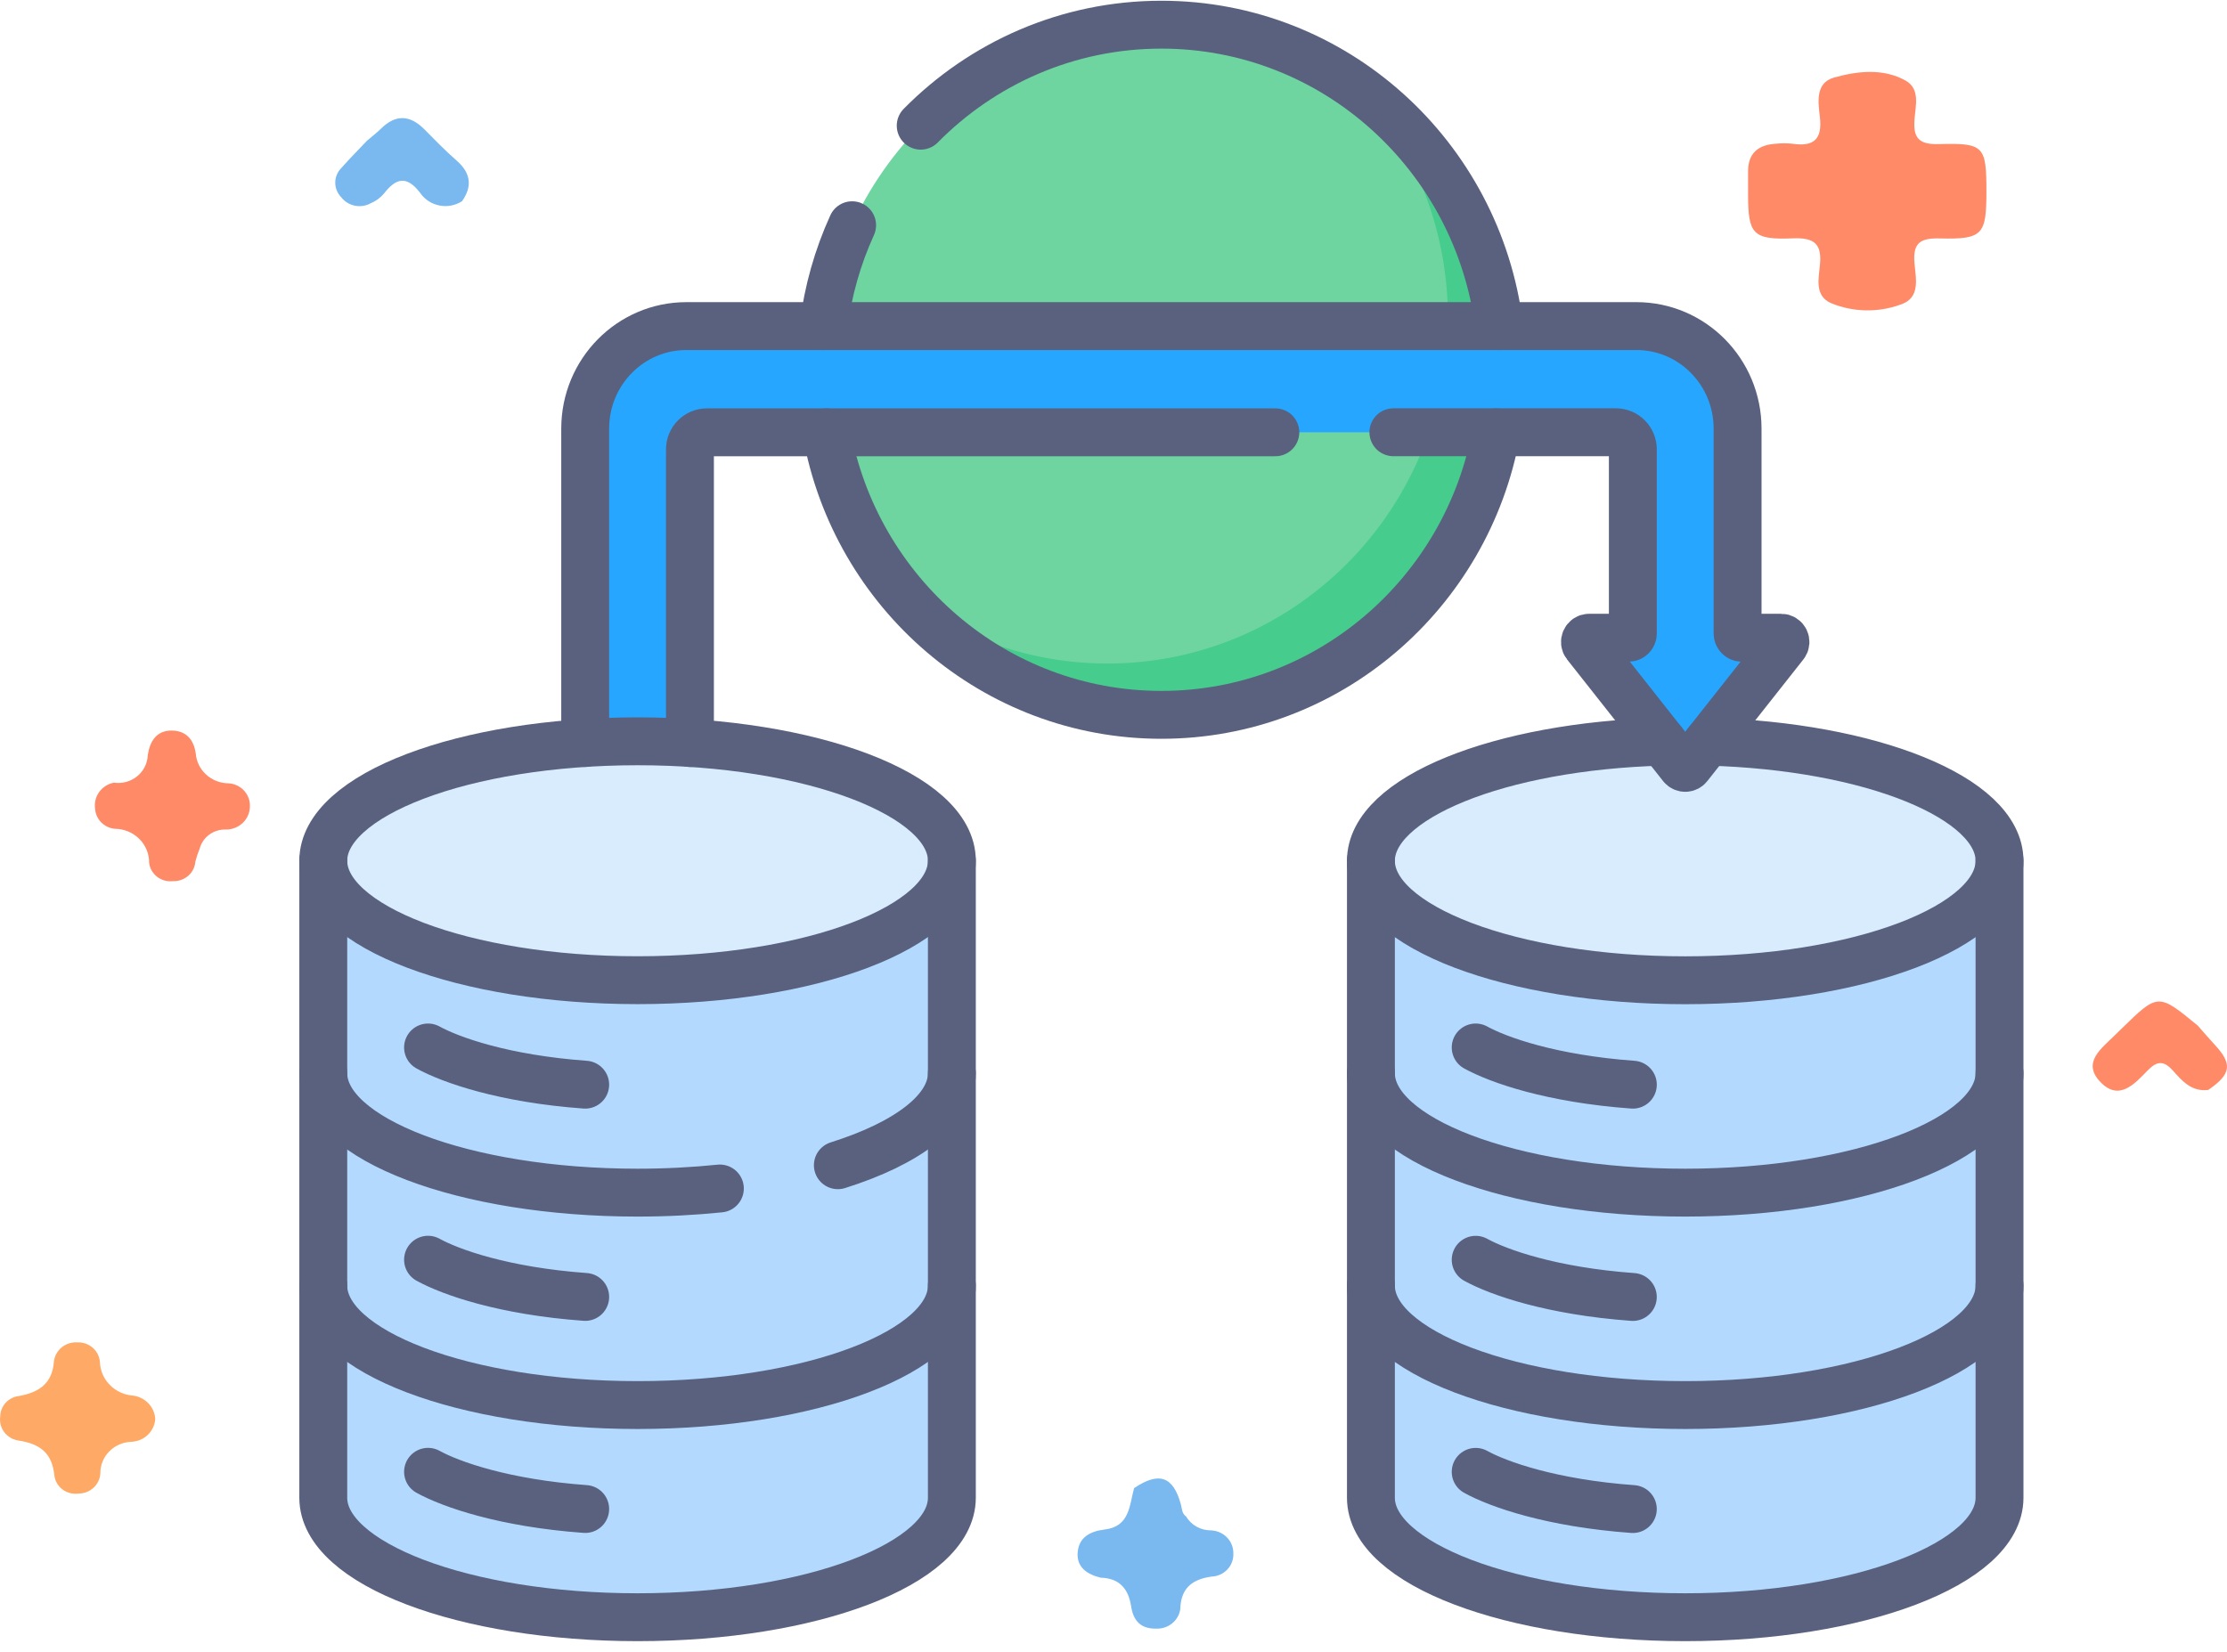 <svg width="93" height="69" viewBox="0 0 93 69" fill="none" xmlns="http://www.w3.org/2000/svg">
<path d="M45.967 65.902C45.405 65.768 44.963 65.472 45.002 64.867C45.044 64.234 45.5 63.964 46.134 63.889C47.18 63.764 47.162 62.88 47.36 62.16C48.4 61.462 48.993 61.664 49.313 62.839C49.361 63.019 49.352 63.217 49.529 63.342C49.636 63.522 49.79 63.672 49.976 63.774C50.162 63.877 50.372 63.929 50.586 63.926C50.838 63.939 51.075 64.047 51.246 64.228C51.418 64.408 51.511 64.647 51.505 64.893C51.51 65.015 51.491 65.136 51.447 65.251C51.404 65.365 51.339 65.47 51.254 65.559C51.169 65.649 51.067 65.721 50.954 65.772C50.84 65.823 50.718 65.852 50.593 65.856C49.867 65.96 49.377 66.264 49.298 67.058C49.301 67.188 49.278 67.317 49.228 67.438C49.178 67.558 49.103 67.667 49.008 67.758C48.913 67.85 48.8 67.921 48.676 67.967C48.551 68.014 48.419 68.035 48.286 68.029C47.621 68.046 47.326 67.676 47.238 67.108C47.125 66.379 46.766 65.927 45.967 65.902Z" fill="#79B9EF"/>
<path d="M92.218 45.527C91.517 45.615 91.123 45.146 90.732 44.711C90.355 44.291 90.072 44.318 89.686 44.715C89.142 45.275 88.488 46.017 87.705 45.188C86.938 44.379 87.752 43.801 88.306 43.253C88.4 43.161 88.494 43.07 88.587 42.979C90.123 41.478 90.123 41.478 91.78 42.842C92.013 43.105 92.24 43.373 92.479 43.63C93.238 44.444 93.181 44.866 92.218 45.527Z" fill="#FF8A68"/>
<path d="M6.483 59.28C6.465 59.526 6.356 59.758 6.176 59.932C5.996 60.106 5.758 60.21 5.505 60.225C5.153 60.231 4.818 60.372 4.572 60.618C4.326 60.863 4.189 61.193 4.191 61.537C4.181 61.767 4.08 61.984 3.909 62.142C3.738 62.301 3.511 62.389 3.275 62.387C3.158 62.403 3.039 62.396 2.925 62.367C2.81 62.337 2.703 62.286 2.61 62.216C2.516 62.145 2.438 62.057 2.38 61.957C2.321 61.857 2.284 61.746 2.271 61.632C2.172 60.683 1.667 60.308 0.756 60.17C0.522 60.132 0.312 60.005 0.173 59.818C0.033 59.63 -0.025 59.396 0.01 59.167C0.011 58.954 0.093 58.749 0.239 58.592C0.386 58.434 0.586 58.334 0.803 58.312C1.629 58.157 2.183 57.795 2.251 56.874C2.277 56.643 2.394 56.431 2.576 56.281C2.759 56.132 2.993 56.057 3.231 56.072C3.468 56.063 3.699 56.144 3.875 56.299C4.051 56.454 4.158 56.67 4.173 56.901C4.187 57.259 4.337 57.6 4.593 57.857C4.849 58.115 5.193 58.271 5.56 58.297C5.807 58.329 6.035 58.445 6.204 58.625C6.373 58.805 6.472 59.036 6.483 59.28Z" fill="#FEAA66"/>
<path d="M15.324 5.88C15.522 5.71 15.731 5.551 15.917 5.368C16.533 4.764 17.125 4.804 17.72 5.4C18.158 5.84 18.59 6.291 19.058 6.698C19.651 7.214 19.744 7.767 19.295 8.404C19.156 8.494 19 8.555 18.837 8.586C18.673 8.617 18.505 8.615 18.342 8.582C18.179 8.549 18.024 8.485 17.887 8.394C17.749 8.302 17.631 8.185 17.54 8.049C16.977 7.319 16.535 7.441 16.036 8.083C15.889 8.258 15.703 8.396 15.49 8.486C15.288 8.6 15.049 8.638 14.82 8.592C14.591 8.546 14.387 8.419 14.247 8.236C14.086 8.07 13.998 7.85 14 7.621C14.002 7.393 14.096 7.174 14.261 7.011C14.601 6.624 14.968 6.257 15.324 5.88Z" fill="#79B9EF"/>
<path d="M4.753 32.692C4.926 32.718 5.102 32.707 5.27 32.661C5.438 32.615 5.594 32.535 5.728 32.426C5.862 32.317 5.97 32.181 6.047 32.029C6.123 31.876 6.166 31.709 6.171 31.538C6.257 30.974 6.53 30.518 7.154 30.516C7.747 30.513 8.093 30.869 8.176 31.483C8.203 31.809 8.351 32.114 8.593 32.341C8.834 32.568 9.151 32.702 9.486 32.718C9.611 32.718 9.735 32.742 9.85 32.789C9.965 32.836 10.07 32.904 10.159 32.99C10.247 33.077 10.317 33.179 10.364 33.292C10.412 33.404 10.437 33.525 10.437 33.647C10.441 33.778 10.418 33.907 10.37 34.029C10.322 34.151 10.249 34.262 10.156 34.355C10.063 34.449 9.951 34.524 9.828 34.574C9.705 34.625 9.573 34.651 9.439 34.651C9.19 34.641 8.945 34.715 8.745 34.859C8.545 35.004 8.401 35.211 8.339 35.447C8.266 35.624 8.206 35.806 8.158 35.992C8.141 36.22 8.034 36.433 7.858 36.585C7.683 36.737 7.453 36.817 7.219 36.806C7.102 36.82 6.984 36.81 6.871 36.779C6.758 36.748 6.652 36.695 6.56 36.624C6.468 36.552 6.391 36.464 6.334 36.364C6.277 36.263 6.241 36.153 6.228 36.039C6.23 35.854 6.194 35.67 6.123 35.498C6.052 35.326 5.946 35.17 5.813 35.038C5.68 34.906 5.521 34.801 5.346 34.729C5.171 34.657 4.983 34.62 4.793 34.619C4.575 34.598 4.371 34.5 4.221 34.345C4.07 34.19 3.981 33.986 3.971 33.773C3.937 33.529 3.998 33.282 4.143 33.081C4.289 32.881 4.507 32.742 4.753 32.692Z" fill="#FF8A68"/>
<path d="M82.953 8.013C82.953 9.806 82.796 10.004 81.013 9.959C80.205 9.938 79.883 10.133 79.947 10.968C79.996 11.604 80.232 12.454 79.349 12.729C78.407 13.067 77.369 13.041 76.446 12.655C75.781 12.348 75.942 11.638 75.999 11.085C76.09 10.203 75.789 9.917 74.865 9.956C73.198 10.024 73.001 9.776 73 8.134C73 7.811 73.003 7.488 73 7.165C72.996 6.406 73.416 6.049 74.159 6.004C74.39 5.98 74.622 5.98 74.853 6.004C75.753 6.139 76.1 5.809 76 4.904C75.932 4.285 75.785 3.463 76.602 3.236C77.573 2.966 78.643 2.844 79.578 3.366C80.196 3.712 79.994 4.422 79.951 4.975C79.89 5.759 80.12 6.044 80.977 6.019C82.861 5.966 82.953 6.105 82.953 8.013Z" fill="#FF8A68"/>
<path d="M48.5 29.859C56.353 29.859 62.719 23.406 62.719 15.445C62.719 7.485 56.353 1.031 48.5 1.031C40.647 1.031 34.281 7.485 34.281 15.445C34.281 23.406 40.647 29.859 48.5 29.859Z" fill="#6ED5A1"/>
<path d="M57.039 3.918C59.175 6.44 60.466 9.718 60.466 13.303C60.466 21.263 54.1 27.716 46.247 27.716C43.043 27.716 40.086 26.642 37.708 24.829C40.316 27.908 44.183 29.858 48.501 29.858C56.353 29.858 62.719 23.405 62.719 15.444C62.719 10.732 60.489 6.548 57.039 3.918Z" fill="#46CC8D"/>
<path d="M83.5 62.563C83.5 65.319 77.624 67.553 70.375 67.553C63.126 67.553 57.25 65.319 57.25 62.563V35.953C57.25 38.709 83.5 38.709 83.5 35.953V62.563H83.5Z" fill="#B3DAFE"/>
<path d="M70.375 40.944C77.624 40.944 83.5 38.71 83.5 35.954C83.5 33.199 77.624 30.965 70.375 30.965C63.126 30.965 57.25 33.199 57.25 35.954C57.25 38.71 63.126 40.944 70.375 40.944Z" fill="#D8ECFE"/>
<path d="M74.385 26.639H72.738C72.641 26.639 72.562 26.558 72.562 26.46L72.562 17.904C72.562 15.539 70.671 13.621 68.337 13.621H28.663C26.329 13.621 24.438 15.539 24.438 17.904L24.438 34.293H28.812V18.77C28.812 18.581 28.887 18.399 29.018 18.265C29.151 18.131 29.33 18.056 29.517 18.056H67.483C67.67 18.056 67.849 18.131 67.981 18.265C68.113 18.399 68.188 18.581 68.188 18.77V26.46C68.188 26.558 68.109 26.639 68.011 26.639H66.365C66.217 26.639 66.135 26.812 66.228 26.928L70.237 32.008C70.254 32.029 70.275 32.046 70.299 32.058C70.322 32.069 70.348 32.075 70.375 32.075C70.401 32.075 70.427 32.069 70.451 32.058C70.475 32.046 70.496 32.029 70.512 32.008L74.522 26.929C74.614 26.812 74.532 26.639 74.385 26.639Z" fill="#26A6FE"/>
<path d="M39.75 62.563C39.75 65.319 33.874 67.553 26.625 67.553C19.376 67.553 13.5 65.319 13.5 62.563V35.953C13.5 38.709 39.75 38.709 39.75 35.953V62.563Z" fill="#B3DAFE"/>
<path d="M26.625 40.944C33.874 40.944 39.75 38.71 39.75 35.954C39.75 33.199 33.874 30.965 26.625 30.965C19.376 30.965 13.5 33.199 13.5 35.954C13.5 38.71 19.376 40.944 26.625 40.944Z" fill="#D8ECFE"/>
<path d="M57.25 44.828C57.25 47.584 63.126 49.818 70.375 49.818C77.624 49.818 83.5 47.584 83.5 44.828" stroke="#59617F" stroke-width="2" stroke-miterlimit="10" stroke-linecap="round" stroke-linejoin="round"/>
<path d="M83.5 35.953V62.563C83.5 65.319 77.624 67.553 70.375 67.553C63.126 67.553 57.25 65.319 57.25 62.563V35.953" stroke="#59617F" stroke-width="2" stroke-miterlimit="10" stroke-linecap="round" stroke-linejoin="round"/>
<path d="M57.25 53.701C57.25 56.457 63.126 58.691 70.375 58.691C77.624 58.691 83.5 56.457 83.5 53.701M61.625 43.754C62.574 44.277 64.791 45.061 68.188 45.308" stroke="#59617F" stroke-width="2" stroke-miterlimit="10" stroke-linecap="round" stroke-linejoin="round"/>
<path d="M61.625 52.622C62.574 53.145 64.791 53.929 68.187 54.176M61.625 61.481C62.574 62.004 64.791 62.788 68.187 63.035M34.989 48.673C37.897 47.758 39.75 46.375 39.75 44.828M13.5 44.828C13.5 47.584 19.376 49.818 26.625 49.818C27.814 49.818 28.966 49.757 30.062 49.645" stroke="#59617F" stroke-width="2" stroke-miterlimit="10" stroke-linecap="round" stroke-linejoin="round"/>
<path d="M39.75 35.953V62.563C39.75 65.319 33.874 67.553 26.625 67.553C19.376 67.553 13.5 65.319 13.5 62.563V35.953" stroke="#59617F" stroke-width="2" stroke-miterlimit="10" stroke-linecap="round" stroke-linejoin="round"/>
<path d="M26.625 40.944C33.874 40.944 39.75 38.71 39.75 35.954C39.75 33.199 33.874 30.965 26.625 30.965C19.376 30.965 13.5 33.199 13.5 35.954C13.5 38.71 19.376 40.944 26.625 40.944Z" stroke="#59617F" stroke-width="2" stroke-miterlimit="10" stroke-linecap="round" stroke-linejoin="round"/>
<path d="M13.5 53.701C13.5 56.457 19.376 58.691 26.625 58.691C33.874 58.691 39.75 56.457 39.75 53.701M17.875 43.754C18.824 44.277 21.041 45.061 24.438 45.308" stroke="#59617F" stroke-width="2" stroke-miterlimit="10" stroke-linecap="round" stroke-linejoin="round"/>
<path d="M17.875 52.62C18.824 53.143 21.041 53.927 24.438 54.174M17.875 61.479C18.824 62.002 21.041 62.785 24.438 63.033M58.188 18.056H67.484C67.67 18.056 67.849 18.131 67.981 18.265C68.114 18.399 68.188 18.581 68.188 18.77V26.46C68.188 26.558 68.109 26.638 68.012 26.638H66.365C66.218 26.638 66.135 26.811 66.228 26.928L70.237 32.008C70.254 32.029 70.275 32.046 70.299 32.057C70.323 32.069 70.349 32.075 70.375 32.075C70.401 32.075 70.427 32.069 70.451 32.057C70.475 32.046 70.496 32.029 70.512 32.008L74.522 26.928C74.615 26.812 74.532 26.639 74.385 26.639H72.738C72.641 26.639 72.562 26.558 72.562 26.46L72.562 17.904C72.562 15.539 70.671 13.621 68.337 13.621H28.663C26.329 13.621 24.438 15.539 24.438 17.904L24.438 31.035" stroke="#59617F" stroke-width="2" stroke-miterlimit="10" stroke-linecap="round" stroke-linejoin="round"/>
<path d="M28.812 31.037V18.771C28.812 18.582 28.887 18.401 29.019 18.267C29.151 18.133 29.33 18.058 29.517 18.058H53.258M69.425 30.981C62.62 31.166 57.25 33.323 57.25 35.957C57.25 38.713 63.126 40.947 70.375 40.947C77.624 40.947 83.5 38.713 83.5 35.957C83.5 33.323 78.13 31.166 71.325 30.981M35.585 9.408C34.977 10.742 34.575 12.164 34.394 13.623M62.606 13.623C61.722 6.523 55.744 1.031 48.5 1.031C44.575 1.031 41.022 2.643 38.449 5.25" stroke="#59617F" stroke-width="2" stroke-miterlimit="10" stroke-linecap="round" stroke-linejoin="round"/>
<path d="M34.514 18.059C35.726 24.772 41.527 29.86 48.499 29.86C55.472 29.86 61.273 24.772 62.485 18.059" stroke="#59617F" stroke-width="2" stroke-miterlimit="10" stroke-linecap="round" stroke-linejoin="round"/>
</svg>
